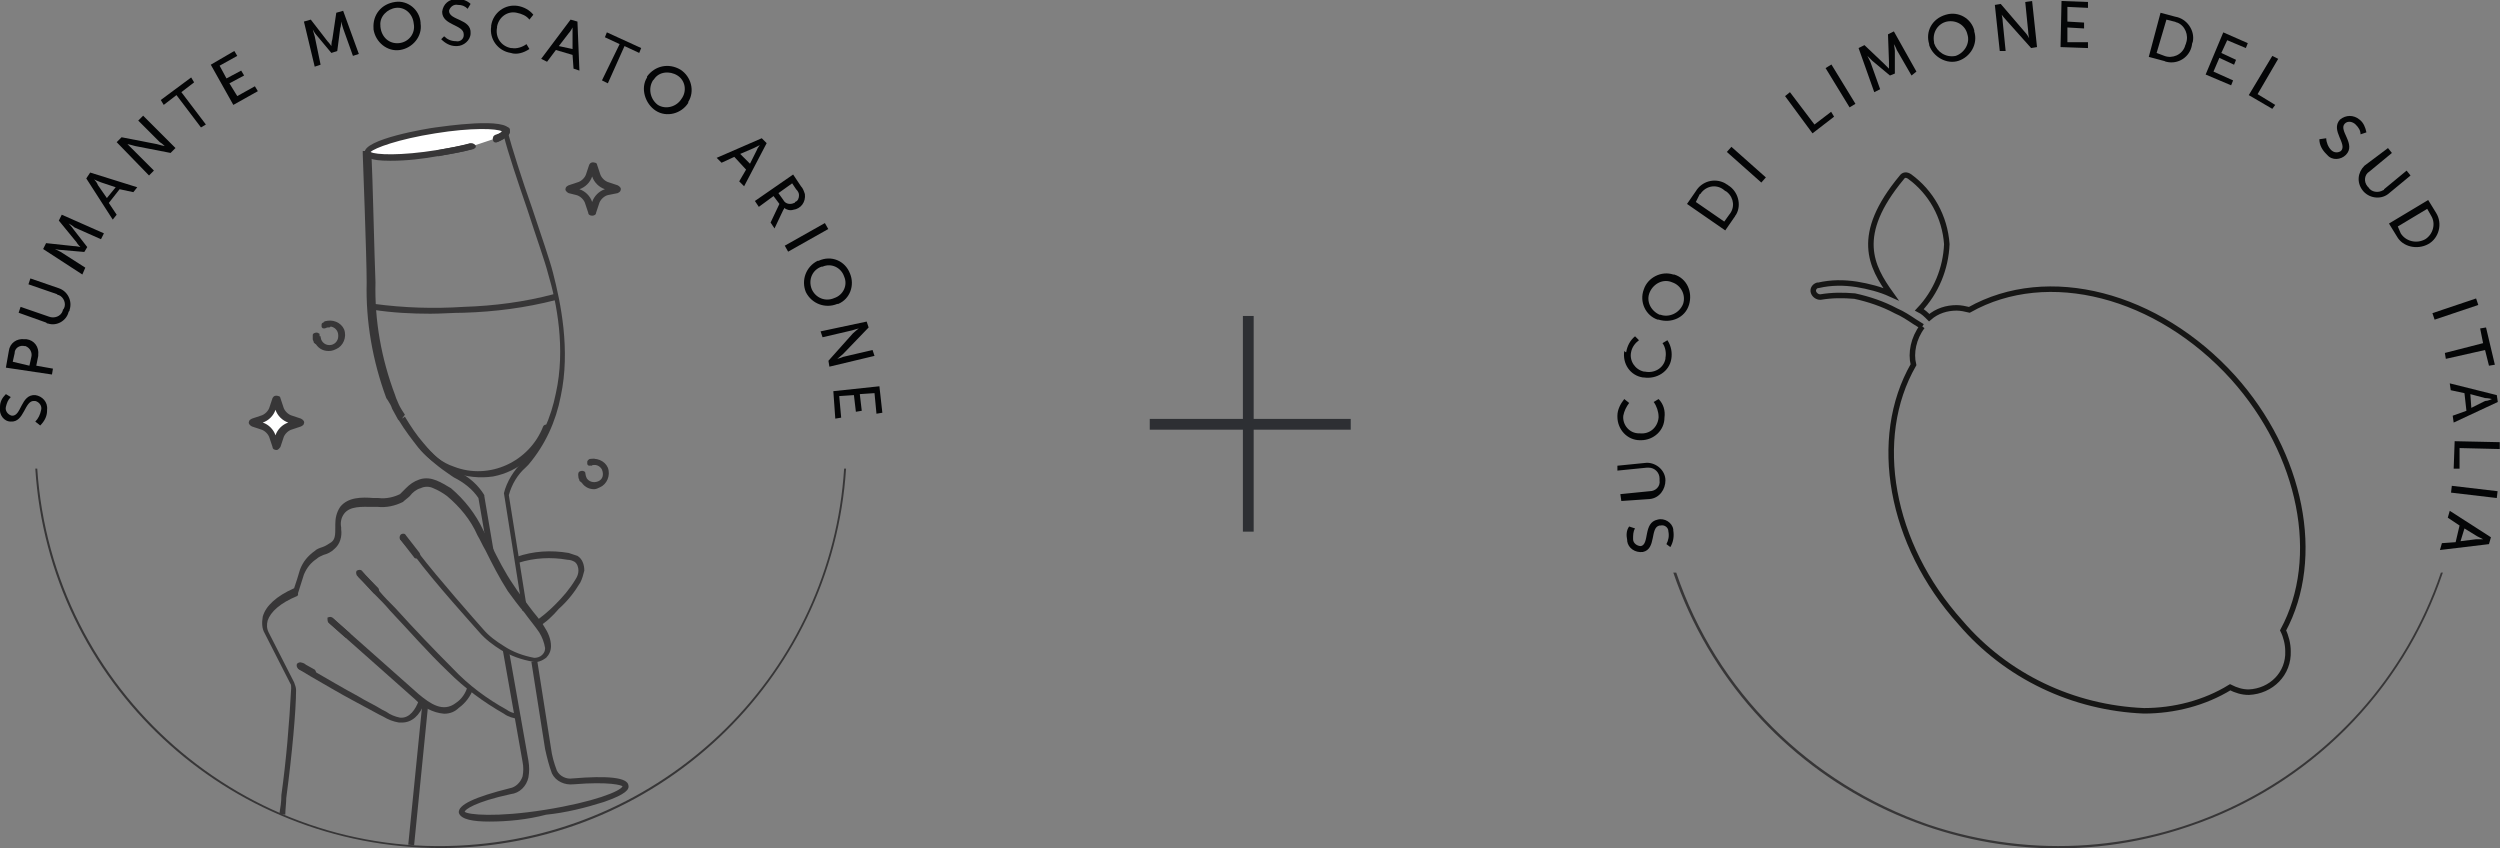 <?xml version="1.0" encoding="utf-8"?>
<!-- Generator: Adobe Illustrator 26.3.1, SVG Export Plug-In . SVG Version: 6.00 Build 0)  -->
<svg version="1.1" id="Livello_1" xmlns="http://www.w3.org/2000/svg" xmlns:xlink="http://www.w3.org/1999/xlink" x="0px" y="0px"
	 viewBox="0 0 255 86.5" style="enable-background:new 0 0 255 86.5;" xml:space="preserve">
<rect x="0" y="0" width="255" height="86.5" fill="#808080" stroke="none"/>
<style type="text/css">
	.st0{clip-path:url(#SVGID_00000030485304352873953280000009248459090721366428_);}
	.st1{fill:#373637;}
	.st2{fill:#FFFFFF;}
	.st3{fill:#040506;}
	.st4{clip-path:url(#SVGID_00000126307532664678127040000016796165049289619095_);}
	.st5{fill:none;stroke:#161615;stroke-width:0.562;stroke-miterlimit:10;}
	.st6{enable-background:new    ;}
	.st7{fill:#2D2F33;}
</style>
<g id="Raggruppa_2278" transform="translate(-15.025 -890.372)">
	<g id="Raggruppa_1593" transform="translate(15.025 890.372)">
		<g>
			<defs>
				<rect id="SVGID_1_" width="90" height="86.5"/>
			</defs>
			<clipPath id="SVGID_00000103964952079354658580000003364530701426994833_">
				<use xlink:href="#SVGID_1_"  style="overflow:visible;"/>
			</clipPath>
			<g id="Raggruppa_1592" style="clip-path:url(#SVGID_00000103964952079354658580000003364530701426994833_);">
				<path id="Tracciato_18402" class="st1" d="M49.9,83.8c-1.6,0-2.9-0.2-3.1-0.9c-0.1-0.8,1.6-1.6,5.2-2.5c0.6-0.1,1.1-0.6,1.3-1.2
					c0.1-0.5,0.1-1,0-1.5l-2-11.3l0.6-0.1l2,11.3c0.1,0.6,0.1,1.1,0,1.7c-0.2,0.9-0.9,1.6-1.8,1.7c-3.7,0.8-4.7,1.6-4.7,1.8
					c0.3,0.3,3.2,0.6,8.2-0.2s7.7-1.9,7.9-2.4c-0.1-0.1-1.3-0.5-5-0.2c-0.9,0.1-1.8-0.3-2.2-1.1c-0.3-0.8-0.5-1.6-0.7-2.5l-1.4-8.9
					l0.6-0.1l1.4,8.9c0.1,0.8,0.3,1.5,0.6,2.3c0.3,0.6,1,0.9,1.6,0.8c3.6-0.3,5.6-0.1,5.7,0.7c0.1,0.4-0.2,0.9-2.5,1.7
					c-1.9,0.6-3.9,1.1-5.9,1.3C53.8,83.6,51.8,83.8,49.9,83.8"/>
				<path id="Tracciato_18403" class="st1" d="M53.3,62.3l-1.9-12l0,0c0.3-1.2,1-2.3,1.9-3.2l0.3-0.3c1.6-1.9,2.6-4.2,3.1-6.7
					c1-4.5,0.1-9.2-0.8-12.2c-0.3-1.2-1.2-3.7-2.1-6.5c-1-2.9-2-5.9-2.4-7.5l-12.2,1.9c-0.4,0.1-1,0.1-1.3,0.2
					c0.1,1.7,0.3,10.5,0.4,12.8c-0.1,3.9,0.6,7.8,2,11.5l0.1,0.3c0.1,0.2,0.2,0.5,0.3,0.7c0.2,0.4,0.4,0.7,0.6,1L41,42.7l0.3-0.2
					c0.6,1,1.2,1.9,1.9,2.7c0.9,1.1,1.9,2,3.1,2.7l0.4,0.2c1.1,0.5,2.1,1.4,2.7,2.4l0,0.1l1,5.9l-0.6,0.1l-1-5.8
					c-0.6-0.9-1.5-1.6-2.5-2.1L46,48.5c-1.2-0.8-2.3-1.7-3.3-2.8c-0.7-0.9-1.4-1.8-2-2.8l-0.1-0.1c-0.2-0.4-0.4-0.7-0.6-1.1
					c-0.1-0.3-0.2-0.5-0.4-0.8l-0.2-0.3c-1.4-3.8-2.1-7.8-2-11.8c0-2.6-0.4-13-0.4-13.1l0-0.3l0.3,0c0,0,1-0.1,1.6-0.2l12.8-2
					l0.1,0.3c0.4,1.5,1.4,4.7,2.5,7.8c0.9,2.7,1.8,5.3,2.1,6.5c0.8,3.1,1.8,7.9,0.8,12.6c-0.5,2.6-1.6,5-3.3,7l-0.3,0.3
					c-0.8,0.7-1.4,1.7-1.7,2.8l1.9,11.9L53.3,62.3z"/>
				<path id="Tracciato_18404" class="st2" d="M48.2,14.9c-1,0.3-2.2,0.5-3.4,0.7c-3.9,0.6-7.2,0.6-7.3,0c-0.1-0.6,3-1.6,6.9-2.3
					s7.2-0.6,7.3,0c0,0.2-0.4,0.5-1.1,0.8"/>
				<path id="Tracciato_18405" class="st1" d="M39.8,16.4L39.8,16.4c-2.2,0-2.5-0.4-2.6-0.8c-0.2-1.4,6.4-2.5,7.2-2.6
					s7.4-1.1,7.6,0.3c0.1,0.4-0.3,0.8-1.3,1.2l-0.3-0.6c0.3-0.1,0.6-0.3,0.8-0.5c-0.5-0.3-3.1-0.4-6.8,0.2c-3.8,0.6-6.2,1.5-6.6,1.9
					c0.5,0.3,3.1,0.4,6.8-0.2c1.2-0.2,2.3-0.4,3.4-0.7l0.2,0.6c-1,0.3-2.2,0.5-3.4,0.7C43.2,16.2,41.5,16.4,39.8,16.4"/>
				<path id="Tracciato_18406" class="st1" d="M42.9,45.9c1.8,2.1,4.7,3.1,7.4,2.7c2.6-0.5,4.7-2.3,5.7-4.8c0.2-0.4-0.4-0.7-0.6-0.3
					c-1.4,3.6-5.5,5.5-9.1,4.1c-1.2-0.4-2.2-1.2-3-2.2C43.1,45.1,42.7,45.6,42.9,45.9"/>
				<path id="Tracciato_18407" class="st1" d="M43.9,32c-1.9,0-3.9-0.1-5.8-0.4l0.1-0.6c3,0.4,6,0.5,9.1,0.3
					c3.1-0.1,6.2-0.5,9.2-1.3l0.2,0.6c-3.1,0.8-6.2,1.2-9.4,1.3C46.2,31.9,45,32,43.9,32"/>
				<path id="Tracciato_18408" class="st1" d="M51.3,13.4L51.3,13.4L51.3,13.4C51.3,13.4,51.3,13.4,51.3,13.4v-0.1
					C51.3,13.4,51.3,13.4,51.3,13.4l0-0.1C51.3,13.3,51.3,13.4,51.3,13.4l0-0.1c0,0.1-0.1,0.1-0.2,0.2L51.3,13.4
					c-0.3,0.2-0.6,0.3-0.9,0.4l0.1,0l0,0c-0.1,0-0.2,0.1-0.2,0.2c-0.1,0.2,0,0.4,0.1,0.5c0,0,0,0,0,0c0.1,0,0.2,0.1,0.3,0
					c0.3-0.1,0.6-0.3,0.9-0.5c0.1-0.1,0.2-0.2,0.3-0.3c0-0.1,0.1-0.1,0.1-0.2c0-0.1,0-0.2,0-0.3c0-0.1-0.1-0.2-0.2-0.2
					c-0.1,0-0.2-0.1-0.3,0c-0.1,0-0.2,0.1-0.2,0.2C51.3,13.3,51.3,13.4,51.3,13.4"/>
				<path id="Tracciato_18409" class="st1" d="M48.1,14.6c-1.1,0.3-2.3,0.5-3.4,0.7c-0.2,0-0.3,0.2-0.2,0.4c0.1,0.2,0.2,0.3,0.4,0.2
					c1.1-0.2,2.3-0.4,3.4-0.7c0.2-0.1,0.3-0.2,0.2-0.4C48.4,14.7,48.2,14.6,48.1,14.6"/>
				<path id="Tracciato_18410" class="st1" d="M29.1,83.1l-0.6-0.1c0.1-0.6,0.2-1.2,0.2-1.9c0.5-3.6,0.8-7.2,1-10.9
					c0-0.2,0-0.4-0.1-0.5l-2.6-5.1c-0.3-0.5-0.3-1.1-0.2-1.7c0.3-1.1,1.4-2.1,3.2-2.9c0.2-0.6,0.4-1.2,0.6-1.9
					c0.3-0.8,0.8-1.4,1.5-1.9c0.2-0.2,0.5-0.3,0.8-0.4c0.3-0.1,0.6-0.3,0.9-0.5c0.4-0.3,0.4-0.8,0.4-1.5v-0.3c0-0.6,0.1-1.2,0.5-1.8
					c0.8-1,2.2-1,3.4-0.9c0.2,0,0.3,0,0.5,0c0.8,0.1,1.6-0.1,2.2-0.4c0.2-0.2,0.4-0.4,0.6-0.6c0.4-0.4,0.8-0.7,1.4-0.9
					c0.6-0.2,1.2-0.1,1.7,0.1c0.5,0.2,1,0.5,1.5,0.8c1.4,1.2,2.5,2.6,3.3,4.3c0.3,0.5,0.5,1,0.8,1.5c0.7,1.4,1.4,2.8,2.3,4.1
					c0.5,0.8,1.1,1.5,1.6,2.2c0.5,0.7,1.1,1.3,1.5,2c0.4,0.6,0.7,1.3,0.7,2c0,0.5-0.2,0.9-0.5,1.2c-0.4,0.3-0.9,0.5-1.3,0.4
					c-1.2-0.2-2.3-0.6-3.3-1.2c-0.8-0.5-1.6-1.1-2.2-1.8c-0.7-0.8-4.6-5.1-6.6-7.8L40.8,55l0.5-0.4l1.4,1.8c2,2.6,5.8,6.9,6.6,7.8
					c0.6,0.7,1.3,1.2,2.1,1.7c0.9,0.6,2,1,3.1,1.2c0.3,0,0.6-0.1,0.8-0.3c0.2-0.2,0.3-0.4,0.3-0.7c-0.1-0.6-0.3-1.1-0.6-1.6
					c-0.4-0.6-1-1.3-1.5-2c-0.6-0.7-1.2-1.5-1.7-2.2c-0.9-1.4-1.6-2.8-2.3-4.2c-0.3-0.5-0.5-1-0.8-1.5c-0.7-1.6-1.8-2.9-3.1-4
					c-0.4-0.3-0.9-0.6-1.4-0.8c-0.4-0.2-0.9-0.2-1.3,0c-0.4,0.1-0.8,0.4-1.1,0.8c-0.2,0.2-0.5,0.4-0.7,0.6c-0.8,0.4-1.7,0.6-2.6,0.5
					c-0.2,0-0.3,0-0.5,0c-1.1,0-2.3-0.1-2.9,0.7c-0.3,0.4-0.4,0.9-0.3,1.4V54c0.1,0.7-0.1,1.5-0.7,2c-0.3,0.3-0.7,0.5-1.1,0.6
					c-0.2,0.1-0.5,0.2-0.7,0.4c-0.6,0.4-1,0.9-1.3,1.6c-0.2,0.6-0.4,1.3-0.6,1.9l0,0.2l-0.1,0.1c-1.7,0.7-2.7,1.6-3,2.5
					c-0.1,0.4-0.1,0.8,0.1,1.2l2.6,5.1c0.1,0.3,0.2,0.5,0.2,0.8c0,2-0.4,6.5-1,11C29.2,81.9,29.1,82.6,29.1,83.1"/>
				<path id="Tracciato_18411" class="st1" d="M52.9,73.3c-0.5,0-1.1-0.2-1.5-0.5c-2.1-1.2-4-2.6-5.7-4.3c-2.1-2-4-4.2-5.9-6.2
					c-0.5-0.6-1-1.1-1.6-1.7c-0.6-0.6-1.1-1.2-1.7-1.8l0.5-0.4c0.6,0.6,1.2,1.2,1.7,1.9c0.5,0.6,1,1.1,1.6,1.7
					c1.9,2.1,3.9,4.2,5.9,6.2c1.6,1.7,3.5,3.1,5.5,4.2c0.4,0.3,0.9,0.4,1.3,0.4l0.1,0.6C53,73.3,52.9,73.3,52.9,73.3"/>
				<path id="Tracciato_18412" class="st1" d="M45.3,72.8c-1.2-0.1-2.2-0.7-3-1.5c-1.8-1.6-3.5-3.1-5.3-4.7l-3.5-3.1l0.4-0.5
					l3.5,3.1c1.8,1.6,3.5,3.1,5.3,4.7c1.2,1,2.5,1.9,3.8,0.9c0.6-0.4,1-1,1.2-1.7l0.6,0.2c-0.3,0.8-0.8,1.5-1.5,2
					C46.4,72.6,45.9,72.8,45.3,72.8"/>
				<path id="Tracciato_18413" class="st1" d="M41,73.7c-0.1,0-0.2,0-0.3,0c-0.6-0.1-1.1-0.3-1.6-0.6l-0.4-0.2
					c-0.9-0.5-1.7-0.9-2.6-1.4c-1.5-0.8-3-1.7-4.4-2.5c-0.7-0.4-1.3-0.8-1.3-0.8l0.4-0.5l-0.2,0.3l0.2-0.3c0.1,0,0.6,0.3,1.3,0.8
					c1.4,0.8,2.9,1.7,4.4,2.5c0.8,0.5,1.7,0.9,2.5,1.4l0.4,0.2c0.4,0.3,0.9,0.5,1.4,0.6c1,0.1,1.6-0.9,1.9-1.7l0.6,0.2
					C42.8,73,42,73.7,41,73.7"/>
				
					<rect id="Rettangolo_66" x="35.5" y="78.8" transform="matrix(9.951076e-02 -0.995 0.995 9.951076e-02 -40.297 113.636)" class="st1" width="14.4" height="0.6"/>
				<path id="Tracciato_18414" class="st1" d="M54.8,64l-0.4-0.5c0.8-0.5,1.6-1.2,2.2-1.8c0.8-0.8,1.5-1.6,2.1-2.6
					c0.2-0.3,0.3-0.6,0.3-0.9c0-0.3-0.1-0.7-0.4-0.9c-0.2-0.1-0.4-0.2-0.7-0.2c-1.7-0.3-3.4-0.2-5,0.3l-0.2-0.6
					c1.7-0.6,3.5-0.7,5.3-0.4c0.3,0.1,0.6,0.2,0.9,0.3c0.5,0.3,0.7,0.9,0.7,1.5c-0.1,0.4-0.2,0.8-0.4,1.2c-0.6,1-1.3,1.9-2.2,2.7
					C56.4,62.8,55.7,63.5,54.8,64"/>
				<path id="Tracciato_18415" class="st1" d="M40.8,55l1.4,1.8c0.1,0.2,0.3,0.2,0.5,0.1c0.2-0.1,0.2-0.3,0.1-0.5l-1.4-1.8
					c-0.1-0.2-0.3-0.2-0.5-0.1C40.8,54.6,40.7,54.8,40.8,55"/>
				<path id="Tracciato_18416" class="st1" d="M36.4,58.7c0.6,0.6,1.2,1.2,1.7,1.8c0.1,0.1,0.3,0.1,0.5,0c0.1-0.1,0.1-0.3,0-0.5
					c-0.6-0.6-1.2-1.2-1.7-1.8c-0.1-0.1-0.3-0.1-0.5,0C36.3,58.3,36.3,58.5,36.4,58.7C36.4,58.6,36.4,58.6,36.4,58.7"/>
				<path id="Tracciato_18417" class="st1" d="M33.5,63.5l1.7,1.5c0.1,0.1,0.3,0.1,0.5,0c0.1-0.1,0.1-0.3,0-0.4L33.9,63
					c-0.1-0.1-0.3-0.1-0.5,0C33.4,63.2,33.4,63.4,33.5,63.5"/>
				<path id="Tracciato_18418" class="st1" d="M30.4,68.2c0.1,0.1,0.3,0.2,0.4,0.2l0.9,0.5c0.2,0.1,0.4,0,0.5-0.1
					c0.1-0.2,0-0.4-0.1-0.5c0,0,0,0,0,0l-0.9-0.5c-0.1-0.1-0.3-0.2-0.4-0.2c-0.2-0.1-0.4,0-0.5,0.1C30.2,67.9,30.3,68.1,30.4,68.2"
					/>
				<path id="Tracciato_18419" class="st1" d="M33.5,35.8c-0.6,0-1.1-0.3-1.4-0.9C32,34.7,32,34.5,32,34.3h0.7
					c0,0.5,0.4,0.9,0.9,0.9c0.5,0,0.9-0.4,0.9-0.9c0,0,0,0,0-0.1c0-0.5-0.4-0.9-0.9-0.9c-0.1,0-0.2,0-0.3,0.1l-0.2-0.6
					c0.8-0.3,1.7,0.1,2,0.8c0.3,0.8-0.1,1.7-0.8,2C33.9,35.8,33.7,35.8,33.5,35.8"/>
				<path id="Tracciato_18420" class="st1" d="M32.7,34.6L32.7,34.6L32.7,34.6c0-0.1-0.1-0.2-0.1-0.3l0,0.1c0-0.1,0-0.1,0-0.2
					c0-0.1,0-0.2-0.1-0.2c-0.1-0.1-0.3-0.1-0.5,0c-0.1,0.1-0.1,0.1-0.1,0.2c0,0.1,0,0.2,0,0.4c0,0.1,0.1,0.2,0.1,0.3
					c0,0.1,0.1,0.1,0.2,0.2c0.2,0,0.4-0.1,0.4-0.2c0,0,0,0,0,0l0-0.1C32.7,34.7,32.7,34.7,32.7,34.6"/>
				<path id="Tracciato_18421" class="st1" d="M33.1,33.5c0.1,0,0.2-0.1,0.3-0.1l-0.1,0c0.1,0,0.1,0,0.2,0c0.1,0,0.2,0,0.2-0.1
					c0,0,0.1-0.1,0.1-0.1c0,0,0-0.1,0-0.1c0-0.1,0-0.2-0.1-0.2c-0.1-0.1-0.1-0.1-0.2-0.1c-0.1,0-0.2,0-0.3,0c-0.1,0-0.2,0-0.2,0.1
					c-0.1,0-0.2,0.1-0.2,0.2c0,0,0,0.1,0,0.1c0,0,0,0.1,0,0.1c0,0.1,0.1,0.2,0.2,0.2l0.1,0C33,33.5,33.1,33.5,33.1,33.5"/>
				<path id="Tracciato_18422" class="st1" d="M60.6,49.9c-0.6,0-1.1-0.3-1.4-0.9c-0.1-0.2-0.2-0.4-0.2-0.7h0.7c0,0.1,0,0.3,0.1,0.4
					c0.2,0.4,0.7,0.6,1.2,0.4s0.6-0.7,0.4-1.2c-0.2-0.4-0.7-0.6-1.1-0.4L60,46.9c0.8-0.3,1.7,0.1,2,0.8c0.3,0.8-0.1,1.7-0.8,2
					C61,49.8,60.8,49.9,60.6,49.9"/>
				<path id="Tracciato_18423" class="st1" d="M59.8,48.7L59.8,48.7L59.8,48.7c0-0.1-0.1-0.2-0.1-0.3l0,0.1c0-0.1,0-0.1,0-0.2
					c0-0.1,0-0.2-0.1-0.2c-0.1-0.1-0.3-0.1-0.5,0c-0.1,0.1-0.1,0.1-0.1,0.2c0,0.1,0,0.2,0,0.4c0,0.1,0.1,0.2,0.1,0.3
					c0,0.1,0.1,0.1,0.2,0.2c0.2,0,0.4-0.1,0.4-0.2c0,0,0,0,0,0l0-0.1C59.8,48.8,59.8,48.7,59.8,48.7"/>
				<path id="Tracciato_18424" class="st1" d="M60.2,47.5c0.1,0,0.2-0.1,0.3-0.1l-0.1,0c0.1,0,0.1,0,0.2,0c0.1,0,0.2,0,0.2-0.1
					c0,0,0.1-0.1,0.1-0.1c0,0,0-0.1,0-0.1c0-0.1,0-0.2-0.1-0.2c-0.1-0.1-0.1-0.1-0.2-0.1c-0.1,0-0.2,0-0.3,0c-0.1,0-0.2,0-0.2,0.1
					c-0.1,0-0.2,0.1-0.2,0.2c0,0,0,0.1,0,0.1c0,0,0,0.1,0,0.1c0,0.1,0.1,0.2,0.2,0.2l0.1,0C60.1,47.5,60.2,47.5,60.2,47.5"/>
				<path id="Tracciato_18425" class="st2" d="M28.3,40.8l0.3,0.9c0.2,0.5,0.6,0.9,1.1,1.1l0.9,0.3c0.1,0,0.1,0.1,0.1,0.1
					c0,0,0,0-0.1,0.1l-0.9,0.3c-0.5,0.2-0.9,0.6-1.1,1.1l-0.3,0.9c0,0.1-0.1,0.1-0.1,0.1c0,0,0,0-0.1-0.1l-0.3-0.9
					c-0.2-0.5-0.6-0.9-1.1-1.1l-0.9-0.3c-0.1,0-0.1-0.1-0.1-0.1c0,0,0,0,0.1-0.1l0.9-0.3c0.5-0.2,0.9-0.6,1.1-1.1l0.3-0.9
					C28.1,40.7,28.2,40.7,28.3,40.8C28.2,40.7,28.3,40.7,28.3,40.8"/>
				<path id="Tracciato_18426" class="st1" d="M28.2,45.9c-0.2,0-0.4-0.1-0.4-0.3l-0.3-0.9c-0.1-0.4-0.5-0.8-0.9-0.9l-0.9-0.3
					c-0.2-0.1-0.4-0.3-0.3-0.5c0-0.1,0.1-0.2,0.3-0.3l0.9-0.3c0.4-0.1,0.8-0.5,0.9-0.9l0.3-0.9c0.1-0.2,0.3-0.3,0.6-0.2
					c0.1,0,0.2,0.1,0.2,0.2l0.3,0.9c0.1,0.4,0.5,0.8,0.9,0.9l0.9,0.3c0.2,0.1,0.4,0.3,0.3,0.5c0,0.1-0.1,0.2-0.3,0.3l-0.9,0.3
					c-0.4,0.1-0.8,0.5-0.9,0.9l-0.3,0.9C28.5,45.7,28.4,45.9,28.2,45.9 M26.6,43.1l0.2,0c0.6,0.2,1.1,0.7,1.3,1.3l0,0.2l0-0.2
					c0.2-0.6,0.7-1.1,1.3-1.3l0.2,0l-0.2,0c-0.6-0.2-1.1-0.7-1.3-1.3l0-0.2l0,0.2c-0.2,0.6-0.7,1.1-1.3,1.3L26.6,43.1z"/>
				<path id="Tracciato_18427" class="st1" d="M60.4,22c-0.2,0-0.4-0.1-0.4-0.3l-0.3-0.9c-0.1-0.4-0.5-0.8-0.9-0.9L58,19.7
					c-0.2-0.1-0.4-0.3-0.3-0.5c0-0.1,0.1-0.2,0.3-0.3l0.9-0.3c0.4-0.1,0.8-0.5,0.9-0.9l0.3-0.9c0.1-0.2,0.3-0.3,0.6-0.2
					c0.1,0,0.2,0.1,0.2,0.2l0.3,0.9c0.1,0.4,0.5,0.8,0.9,0.9l0.9,0.3c0.2,0.1,0.4,0.3,0.3,0.5c0,0.1-0.1,0.2-0.3,0.3L62,19.9
					c-0.4,0.1-0.8,0.5-0.9,0.9l-0.3,0.9C60.8,21.9,60.6,22,60.4,22 M58.9,19.3l0.2,0c0.6,0.2,1.1,0.7,1.3,1.3l0,0.2l0-0.2
					c0.2-0.6,0.7-1.1,1.3-1.3l0.2,0l-0.2,0c-0.6-0.2-1.1-0.7-1.3-1.3l0-0.2l0,0.2c-0.2,0.6-0.7,1.1-1.3,1.3L58.9,19.3z M60.2,17
					L60.2,17z"/>
				<path id="Tracciato_18428" class="st1" d="M45,86.5C23.1,86.5,5,69.6,3.6,47.8l0.2,0c1.5,22.7,21.2,40,43.9,38.4
					c20.6-1.4,37.1-17.8,38.4-38.4l0.2,0C84.9,69.5,66.8,86.5,45,86.5"/>
				<path id="Tracciato_18429" class="st3" d="M3.6,43c0.3-0.3,0.5-0.7,0.6-1.2c0.1-0.4-0.2-0.8-0.6-0.9c0,0,0,0-0.1,0
					c-1-0.1-1,2.2-2.4,2.1C0.4,43-0.1,42.3,0,41.6c0,0,0,0,0-0.1c0-0.5,0.2-0.9,0.6-1.3l0.5,0.3c-0.3,0.3-0.4,0.6-0.5,1
					c-0.1,0.4,0.2,0.8,0.6,0.9c0,0,0,0,0,0c1,0.1,0.9-2.2,2.4-2.1c0.7,0.1,1.3,0.7,1.2,1.5c0,0,0,0.1,0,0.1c0,0.6-0.3,1.1-0.7,1.5
					L3.6,43z"/>
				<path id="Tracciato_18430" class="st3" d="M0.6,37.5l0.3-1.7C1,35,1.7,34.5,2.5,34.6c0.1,0,0.1,0,0.2,0c0.8,0.1,1.3,0.8,1.2,1.6
					c0,0,0,0.1,0,0.1l-0.2,1l1.7,0.3l-0.1,0.6L0.6,37.5z M3.2,36.4c0.1-0.4-0.1-0.9-0.6-1.1c0,0-0.1,0-0.1,0c-0.4-0.1-0.9,0.1-1,0.6
					c0,0,0,0.1,0,0.1l-0.2,0.9L3,37.3L3.2,36.4z"/>
				<path id="Tracciato_18431" class="st3" d="M1.9,31.9l0.2-0.6l2.9,1c0.5,0.2,1.2,0,1.4-0.6c0-0.1,0-0.1,0.1-0.2
					c0.3-0.5,0-1.2-0.5-1.4c-0.1,0-0.1,0-0.2-0.1l-2.9-1l0.2-0.6l2.9,1c0.9,0.3,1.4,1.3,1.1,2.2c0,0.1,0,0.1-0.1,0.2
					c-0.2,0.9-1.2,1.5-2.1,1.2c-0.1,0-0.1,0-0.2-0.1L1.9,31.9z"/>
				<path id="Tracciato_18432" class="st3" d="M4.4,25.4l0.3-0.6l2.8,0.3c0.3,0,0.7,0.1,0.7,0.1l0,0c0,0-0.3-0.3-0.4-0.5L6,22.5
					l0.3-0.6l4.3,1.9l-0.3,0.6l-2.7-1.2C7.4,23,7,22.8,7,22.8l0,0c0,0,0.3,0.3,0.5,0.6l1.4,1.8l-0.3,0.5l-2.3-0.2
					c-0.3,0-0.7-0.1-0.7-0.1l0,0c0,0,0.4,0.2,0.6,0.3l2.5,1.6L8.4,28L4.4,25.4z"/>
				<path id="Tracciato_18433" class="st3" d="M12.2,19.3l-1.1,1.4l0.8,1.2l-0.4,0.5l-2.7-4.2l0.4-0.6l4.8,1.5l-0.4,0.5L12.2,19.3z
					 M9.6,18.3c0,0,0.3,0.3,0.4,0.6l0.9,1.3l0.9-1.1l-1.5-0.5C10,18.5,9.6,18.3,9.6,18.3L9.6,18.3z"/>
				<path id="Tracciato_18434" class="st3" d="M11.9,14.5l0.5-0.5l3.6,0.7c0.3,0.1,0.8,0.2,0.8,0.2l0,0c0,0-0.3-0.3-0.5-0.4
					l-2.2-2.2l0.5-0.5l3.3,3.3l-0.5,0.5l-3.6-0.7c-0.3-0.1-0.8-0.2-0.8-0.2l0,0c0,0,0.3,0.3,0.5,0.5l2.2,2.2l-0.5,0.5L11.9,14.5z"/>
				<path id="Tracciato_18435" class="st3" d="M18,9.7l-1.3,1l-0.3-0.5l3.1-2.3l0.3,0.5l-1.3,1l2.5,3.3L20.5,13L18,9.7z"/>
				<path id="Tracciato_18436" class="st3" d="M21.5,6.6l2.4-1.4l0.3,0.5l-1.8,1l0.7,1.3l1.5-0.8l0.3,0.5l-1.5,0.8l0.8,1.3L26,8.8
					l0.3,0.5l-2.5,1.4L21.5,6.6z"/>
				<path id="Tracciato_18437" class="st3" d="M31,2.2L31.7,2l1.7,2.2c0.2,0.2,0.4,0.5,0.4,0.5h0c0,0,0-0.4,0.1-0.7l0.4-2.7l0.7-0.2
					l1.6,4.4l-0.6,0.2l-1-2.8c-0.1-0.3-0.2-0.7-0.2-0.7h0c0,0,0,0.5-0.1,0.7l-0.3,2.3l-0.6,0.2l-1.5-1.8c-0.2-0.2-0.4-0.6-0.4-0.6h0
					c0,0,0.1,0.4,0.2,0.7l0.6,2.9l-0.6,0.2L31,2.2z"/>
				<path id="Tracciato_18438" class="st3" d="M40.3,0.2c1.3-0.2,2.5,0.8,2.6,2.1c0,0,0,0,0,0.1c0.2,1.3-0.8,2.5-2.1,2.7
					c-1.3,0.2-2.5-0.8-2.7-2.1c0,0,0-0.1,0-0.1C38,1.5,38.9,0.4,40.3,0.2C40.3,0.2,40.3,0.2,40.3,0.2 M40.7,4.4c1-0.1,1.7-1,1.5-2
					c0,0,0,0,0,0c-0.1-1-0.9-1.7-1.8-1.6s-1.7,0.9-1.6,1.8c0,0,0,0.1,0,0.1C38.9,3.8,39.7,4.5,40.7,4.4C40.7,4.4,40.7,4.4,40.7,4.4"
					/>
				<path id="Tracciato_18439" class="st3" d="M45.3,3.7C45.6,4,46,4.2,46.5,4.2c0.4,0.1,0.8-0.2,0.8-0.6c0,0,0,0,0-0.1
					c0-1-2.2-0.9-2.2-2.3c0.1-0.8,0.7-1.3,1.5-1.3c0,0,0,0,0.1,0c0.5,0,1,0.2,1.3,0.5l-0.3,0.5c-0.3-0.3-0.6-0.4-1-0.4
					c-0.4-0.1-0.8,0.2-0.9,0.6c0,0,0,0,0,0c0,1,2.3,0.8,2.2,2.3c0,0.7-0.7,1.3-1.4,1.3c0,0-0.1,0-0.1,0c-0.6,0-1.1-0.3-1.5-0.7
					L45.3,3.7z"/>
				<path id="Tracciato_18440" class="st3" d="M52.8,0.6c0.6,0.1,1.2,0.4,1.6,0.9L54,2c-0.3-0.4-0.8-0.6-1.3-0.7
					c-0.9-0.2-1.8,0.4-2,1.4c0,0,0,0.1,0,0.1c-0.2,1,0.4,1.9,1.4,2.1c0,0,0,0,0.1,0c0.5,0.1,1.1-0.1,1.5-0.4L54,5
					c-0.6,0.4-1.3,0.6-1.9,0.4c-1.3-0.2-2.2-1.4-2-2.7c0,0,0-0.1,0-0.1c0.2-1.3,1.4-2.2,2.7-2C52.8,0.6,52.8,0.6,52.8,0.6"/>
				<path id="Tracciato_18441" class="st3" d="M58.4,5.6l-1.7-0.5l-0.9,1.2L55.2,6l3-4l0.7,0.2l0.2,5L58.5,7L58.4,5.6z M58.4,2.8
					c0,0-0.2,0.4-0.4,0.6l-1,1.3L58.4,5l0-1.6C58.4,3.2,58.4,2.8,58.4,2.8L58.4,2.8z"/>
				<path id="Tracciato_18442" class="st3" d="M63.2,4.5l-1.5-0.7l0.2-0.5l3.5,1.6l-0.2,0.5l-1.5-0.7l-1.7,3.8l-0.6-0.3L63.2,4.5z"
					/>
				<path id="Tracciato_18443" class="st3" d="M69.4,7.1c1.1,0.7,1.5,2.2,0.8,3.3c0,0,0,0,0,0.1c-0.7,1.1-2.2,1.5-3.3,0.8
					S65.3,9,66,7.9c0,0,0,0,0-0.1C66.8,6.7,68.2,6.4,69.4,7.1C69.3,7.1,69.4,7.1,69.4,7.1 M67.1,10.7c0.8,0.5,1.9,0.2,2.4-0.6
					c0,0,0,0,0,0c0.6-0.8,0.4-1.9-0.4-2.4s-1.9-0.4-2.4,0.4c0,0-0.1,0.1-0.1,0.1C66.1,9,66.3,10.1,67.1,10.7
					C67.1,10.7,67.1,10.7,67.1,10.7"/>
				<path id="Tracciato_18444" class="st3" d="M76.1,17.3L74.9,16l-1.3,0.6l-0.5-0.5l4.6-2l0.5,0.5l-2.3,4.4l-0.5-0.5L76.1,17.3z
					 M77.5,14.8c0,0-0.4,0.2-0.6,0.3l-1.4,0.6l1,1l0.7-1.4C77.2,15.2,77.5,14.8,77.5,14.8L77.5,14.8z"/>
				<path id="Tracciato_18445" class="st3" d="M80.9,17.8l0.8,1.2c0.2,0.2,0.3,0.5,0.4,0.8c0.1,0.8-0.4,1.5-1.2,1.6
					c-0.3,0.1-0.7,0-0.9-0.2l0,0c0,0.1-0.1,0.2-0.1,0.2L79,23.3l-0.4-0.6l0.9-1.9L78.9,20l-1.5,1.1L77,20.5L80.9,17.8z M79.9,20.4
					c0.2,0.4,0.7,0.5,1.1,0.3c0,0,0.1,0,0.1-0.1c0.3-0.1,0.4-0.4,0.4-0.7c0-0.2-0.1-0.4-0.3-0.6l-0.4-0.6l-1.4,1L79.9,20.4z"/>
				
					<rect id="Rettangolo_67" x="79.9" y="23.9" transform="matrix(0.871 -0.491 0.491 0.871 -1.283 43.474)" class="st3" width="4.7" height="0.7"/>
				<path id="Tracciato_18446" class="st3" d="M86.7,27.9c0.5,1.2,0,2.6-1.2,3.1c0,0,0,0-0.1,0c-1.2,0.5-2.6,0-3.2-1.2
					c-0.5-1.2,0-2.6,1.2-3.2c0,0,0.1,0,0.1,0C84.8,26,86.2,26.6,86.7,27.9C86.7,27.8,86.7,27.8,86.7,27.9 M82.8,29.5
					c0.4,0.9,1.4,1.3,2.3,0.9c0,0,0,0,0,0c0.9-0.3,1.4-1.3,1-2.2c-0.3-0.9-1.3-1.4-2.2-1c0,0-0.1,0-0.1,0
					C82.9,27.5,82.4,28.5,82.8,29.5C82.8,29.5,82.8,29.5,82.8,29.5"/>
				<path id="Tracciato_18447" class="st3" d="M88.4,32.8l0.2,0.6L86,36.1c-0.2,0.2-0.6,0.5-0.6,0.5v0c0,0,0.4-0.1,0.6-0.2l3-0.7
					l0.2,0.6l-4.6,1.1l-0.1-0.6l2.5-2.8c0.2-0.2,0.6-0.5,0.6-0.5v0c0,0-0.4,0.1-0.7,0.2l-3,0.7l-0.2-0.6L88.4,32.8z"/>
				<path id="Tracciato_18448" class="st3" d="M89.7,39.4l0.3,2.7l-0.6,0.1l-0.2-2.1l-1.5,0.1l0.2,1.7L87.3,42l-0.2-1.7l-1.5,0.1
					l0.2,2.2l-0.6,0.1L85,39.9L89.7,39.4z"/>
			</g>
		</g>
	</g>
	<g id="Raggruppa_1651" transform="translate(180 890.474)">
		<g>
			<defs>
				<rect id="SVGID_00000101799002797869414700000008874950056915420296_" x="0" y="0" width="90" height="86.4"/>
			</defs>
			<clipPath id="SVGID_00000039819113310846100260000001399034133581145985_">
				<use xlink:href="#SVGID_00000101799002797869414700000008874950056915420296_"  style="overflow:visible;"/>
			</clipPath>
			<g id="Raggruppa_1650" style="clip-path:url(#SVGID_00000039819113310846100260000001399034133581145985_);">
				<path id="Tracciato_18531" class="st3" d="M5,55.4c0.2-0.4,0.3-0.8,0.2-1.3c0-0.4-0.4-0.7-0.8-0.6c0,0,0,0-0.1,0
					c-1,0.2-0.3,2.4-1.7,2.7c-0.8,0.1-1.5-0.4-1.6-1.1c0,0,0,0,0-0.1c-0.1-0.5-0.1-1,0.2-1.4l0.6,0.2c-0.2,0.3-0.2,0.7-0.2,1.1
					c0,0.4,0.4,0.7,0.8,0.7c0,0,0,0,0,0c0.9-0.2,0.2-2.4,1.7-2.7c0.7-0.2,1.5,0.3,1.6,1c0,0,0,0.1,0,0.1c0.1,0.6,0,1.2-0.3,1.7
					L5,55.4z"/>
				<path id="Tracciato_18532" class="st3" d="M0.4,51l-0.1-0.7l3-0.3c0.6,0,1.1-0.5,1-1.1c0-0.1,0-0.1,0-0.2c0-0.6-0.5-1.1-1.1-1.1
					c-0.1,0-0.1,0-0.2,0l-3,0.3L0,47.4l3-0.3c1,0,1.9,0.8,1.9,1.8c0,0.9-0.6,1.8-1.6,1.9L0.4,51z"/>
				<path id="Tracciato_18533" class="st3" d="M0,42.3c0-0.6,0.3-1.2,0.7-1.7L1.2,41c-0.3,0.4-0.5,0.8-0.6,1.3
					c-0.1,0.9,0.6,1.8,1.6,1.8c0,0,0.1,0,0.1,0c1,0.1,1.8-0.6,1.9-1.6c0,0,0,0,0-0.1c0-0.5-0.2-1.1-0.5-1.5l0.5-0.3
					c0.5,0.5,0.7,1.2,0.6,1.9c0,1.3-1.1,2.3-2.4,2.3c0,0-0.1,0-0.1,0C1,44.8,0,43.7,0,42.4C0,42.4,0,42.3,0,42.3"/>
				<path id="Tracciato_18534" class="st3" d="M0.9,35.8c0.1-0.6,0.4-1.2,0.9-1.6l0.4,0.4c-0.4,0.3-0.7,0.7-0.8,1.2
					c-0.2,0.9,0.4,1.8,1.3,2c0,0,0.1,0,0.1,0c0.9,0.2,1.9-0.3,2.1-1.3c0,0,0,0,0-0.1c0.1-0.5,0-1.1-0.3-1.5l0.5-0.3
					c0.4,0.6,0.5,1.3,0.4,1.9c-0.2,1.3-1.5,2.1-2.8,1.9c0,0-0.1,0-0.1,0c-1.3-0.2-2.1-1.4-1.9-2.7C0.9,35.9,0.9,35.8,0.9,35.8"/>
				<path id="Tracciato_18535" class="st3" d="M2.7,29.4c0.4-1.2,1.8-1.9,3-1.5c0,0,0,0,0.1,0c1.3,0.4,1.9,1.8,1.5,3.1
					c-0.4,1.3-1.8,1.9-3.1,1.5c0,0-0.1,0-0.1,0C2.9,32.1,2.2,30.7,2.7,29.4C2.7,29.5,2.7,29.5,2.7,29.4 M6.7,30.9
					C7,30,6.5,29,5.6,28.7c0,0,0,0,0,0c-0.9-0.4-1.9,0.1-2.3,1c-0.4,0.9,0.1,1.9,1,2.3c0,0,0.1,0,0.1,0C5.2,32.3,6.3,31.9,6.7,30.9
					C6.7,30.9,6.7,30.9,6.7,30.9"/>
				<path id="Tracciato_18536" class="st3" d="M7.1,20.7L8,19.4c0.6-1,1.9-1.4,3-0.8c0.1,0.1,0.2,0.1,0.3,0.2c1,0.6,1.4,2,0.8,3
					c-0.1,0.1-0.1,0.2-0.2,0.3L11,23.4L7.1,20.7z M11.4,21.8c0.6-0.7,0.5-1.7-0.2-2.3c-0.1-0.1-0.2-0.1-0.3-0.2
					c-0.7-0.6-1.7-0.5-2.3,0.2c-0.1,0.1-0.1,0.2-0.2,0.2L8,20.5l2.9,2L11.4,21.8z"/>
				
					<rect id="Rettangolo_119" x="12.8" y="14.4" transform="matrix(0.664 -0.748 0.748 0.664 -8.107 15.41)" class="st3" width="0.7" height="4.7"/>
				<path id="Tracciato_18537" class="st3" d="M17.1,9.7l0.5-0.4l2.5,3.3l1.7-1.3l0.3,0.5l-2.2,1.7L17.1,9.7z"/>
				
					<rect id="Rettangolo_120" x="22.4" y="6.3" transform="matrix(0.853 -0.521 0.521 0.853 -1.156 13.138)" class="st3" width="0.7" height="4.7"/>
				<path id="Tracciato_18538" class="st3" d="M24.6,4.8l0.6-0.3l2,1.9c0.2,0.2,0.5,0.5,0.5,0.5l0,0c0,0,0-0.4,0-0.7l-0.1-2.8
					l0.6-0.3l2.3,4.1L30,7.6L28.5,5c-0.1-0.3-0.3-0.6-0.3-0.6l0,0c0,0,0.1,0.5,0.1,0.7l0,2.3l-0.5,0.2L26,6.1
					c-0.2-0.2-0.5-0.5-0.5-0.5l0,0c0,0,0.2,0.4,0.3,0.6l1,2.8l-0.6,0.3L24.6,4.8z"/>
				<path id="Tracciato_18539" class="st3" d="M33.5,1.4c1.3-0.4,2.6,0.4,2.9,1.6c0,0,0,0,0,0.1c0.4,1.3-0.4,2.6-1.6,3
					s-2.6-0.4-3-1.6c0,0,0-0.1,0-0.1C31.4,3.1,32.1,1.8,33.5,1.4C33.4,1.5,33.4,1.4,33.5,1.4 M34.5,5.6c0.9-0.3,1.5-1.3,1.2-2.2
					c0,0,0,0,0,0c-0.2-0.9-1.1-1.5-2.1-1.3c-0.9,0.2-1.5,1.1-1.3,2.1c0,0,0,0.1,0,0.1C32.6,5.2,33.5,5.8,34.5,5.6
					C34.5,5.6,34.5,5.6,34.5,5.6"/>
				<path id="Tracciato_18540" class="st3" d="M38.5,0.4l0.6-0.1l2.4,2.8C41.8,3.4,42,3.8,42,3.8h0c0,0-0.1-0.4-0.1-0.7l-0.3-3
					l0.7-0.1l0.5,4.7l-0.6,0.1L39.7,2c-0.2-0.2-0.5-0.6-0.5-0.6h0c0,0,0.1,0.4,0.1,0.7l0.3,3L39,5.1L38.5,0.4z"/>
				<path id="Tracciato_18541" class="st3" d="M45.3,0L48,0.1l0,0.6l-2.1-0.1l0,1.5l1.7,0.1l0,0.6l-1.7-0.1l0,1.5L48,4.2l0,0.6
					l-2.8-0.1L45.3,0z"/>
				<path id="Tracciato_18542" class="st3" d="M55.4,1.2l1.5,0.4c1.2,0.2,2,1.4,1.8,2.5c0,0.1-0.1,0.2-0.1,0.4
					c-0.2,1.2-1.4,2-2.6,1.7c-0.1,0-0.2-0.1-0.3-0.1l-1.5-0.4L55.4,1.2z M55.8,5.6c0.8,0.3,1.8-0.1,2.1-1c0-0.1,0.1-0.2,0.1-0.3
					c0.3-0.8-0.1-1.8-0.9-2.1c-0.1,0-0.2-0.1-0.3-0.1l-0.8-0.2l-1,3.4L55.8,5.6z"/>
				<path id="Tracciato_18543" class="st3" d="M61.8,3.2l2.5,1.1l-0.2,0.5L62.2,4l-0.6,1.3L63.1,6l-0.2,0.5l-1.5-0.7l-0.6,1.4l2,0.9
					l-0.2,0.5l-2.6-1.1L61.8,3.2z"/>
				<path id="Tracciato_18544" class="st3" d="M66.8,5.6l0.6,0.3l-2.1,3.6l1.8,1.1L66.8,11l-2.4-1.4L66.8,5.6z"/>
				<path id="Tracciato_18545" class="st3" d="M72.3,14c0,0.4,0.2,0.9,0.5,1.2c0.3,0.3,0.7,0.3,1,0.1c0,0,0,0,0,0
					c0.7-0.7-1.1-2.1-0.1-3.2c0.6-0.5,1.4-0.5,2,0c0,0,0,0,0,0c0.4,0.3,0.6,0.8,0.7,1.3l-0.6,0.2c0-0.4-0.2-0.7-0.5-1
					c-0.3-0.3-0.8-0.4-1.1-0.1c0,0,0,0,0,0c-0.7,0.7,1.2,2.1,0.1,3.2c-0.5,0.5-1.4,0.6-1.9,0c0,0-0.1-0.1-0.1-0.1
					c-0.4-0.4-0.7-0.9-0.7-1.5L72.3,14z"/>
				<path id="Tracciato_18546" class="st3" d="M78.6,15l0.4,0.5l-2.3,1.9c-0.5,0.3-0.6,1-0.2,1.5c0,0,0.1,0.1,0.1,0.1
					c0.3,0.5,1,0.6,1.5,0.3c0.1,0,0.1-0.1,0.1-0.1l2.3-1.9l0.4,0.5l-2.3,1.9c-0.8,0.6-2,0.4-2.6-0.4c-0.6-0.8-0.5-1.8,0.2-2.5
					L78.6,15z"/>
				<path id="Tracciato_18547" class="st3" d="M82.7,20.3l0.8,1.3c0.7,1.1,0.3,2.6-0.8,3.2s-2.6,0.3-3.2-0.8c0,0,0,0,0,0l-0.8-1.3
					L82.7,20.3z M79.9,23.7c0.5,0.8,1.6,1.1,2.5,0.6c0.8-0.5,1.1-1.6,0.6-2.4l-0.4-0.7l-3,1.8L79.9,23.7z"/>
				
					<rect id="Rettangolo_121" x="83.1" y="31.1" transform="matrix(0.948 -0.319 0.319 0.948 -5.568 28.866)" class="st3" width="4.7" height="0.7"/>
				<path id="Tracciato_18548" class="st3" d="M88.3,34.9L88,33.4l0.6-0.1l0.9,3.8l-0.6,0.1l-0.4-1.6l-4,0.9l-0.1-0.6L88.3,34.9z"/>
				<path id="Tracciato_18549" class="st3" d="M86.6,41.8L86.4,40L85,39.7L84.9,39l4.8,1.2l0.1,0.7L85.3,43l-0.1-0.7L86.6,41.8z
					 M89.2,40.6c0,0-0.4-0.1-0.7-0.1l-1.5-0.4l0.1,1.4l1.4-0.7C88.8,40.8,89.2,40.6,89.2,40.6L89.2,40.6z"/>
				<path id="Tracciato_18550" class="st3" d="M90,45l0,0.7l-4.1-0.1l0,2.1l-0.6,0l0.1-2.8L90,45z"/>
				
					<rect id="Rettangolo_122" x="87.1" y="47.8" transform="matrix(0.117 -0.993 0.993 0.117 27.373 131.044)" class="st3" width="0.7" height="4.7"/>
				<path id="Tracciato_18551" class="st3" d="M85.5,55.2l0.4-1.7l-1.2-0.8l0.2-0.7l4.2,2.7l-0.2,0.7l-5,0.6l0.2-0.7L85.5,55.2z
					 M88.3,54.9c0,0-0.4-0.2-0.6-0.3l-1.3-0.8L86,55.1l1.6-0.2C87.8,54.9,88.3,54.9,88.3,54.9L88.3,54.9z"/>
				<path id="Tracciato_18552" class="st5" d="M31.1,33.2l-0.8-0.5c-0.6-0.4-1.2-0.8-1.9-1.1c-1.3-0.7-2.8-1.2-4.2-1.5
					C23,30,21.9,30,20.7,30.2c-0.3,0-0.6-0.2-0.7-0.5c-0.1-0.3,0.1-0.6,0.4-0.7c0,0,0,0,0.1,0c1.3-0.3,2.6-0.3,3.9-0.1
					c1.2,0.2,2.4,0.5,3.5,1c-2-2.8-3.8-6,1.1-11.9c0.2-0.3,0.5-0.3,0.8-0.1c0,0,0,0,0,0l0,0c2.2,1.6,3.6,4.1,3.8,6.9
					c-0.1,2.5-1.1,4.9-2.8,6.7c0.4,0.2,0.7,0.5,1,0.8c0.8-0.7,1.8-1,2.8-1c0.4,0,0.9,0.1,1.3,0.2c8-4.5,19.2-1.6,26.9,6.9
					c7,7.8,9.1,18.4,5.1,25.8c0.3,0.6,0.5,1.4,0.5,2.1c0.1,2.3-1.7,4.1-4,4.2c0,0,0,0,0,0h0c-0.7,0-1.3-0.2-1.9-0.5
					c-2.6,1.6-5.7,2.4-8.8,2.4c-7.2-0.3-14-3.5-18.7-9c-7.2-8-9.1-18.8-4.8-26.3C29.9,35.9,30.2,34.4,31.1,33.2"/>
				<path id="Tracciato_18553" class="st1" d="M84,58.3C76.7,79.8,53.3,91.3,31.7,84C19.6,79.8,10.1,70.4,6,58.3H5.7
					C13.1,80,36.7,91.6,58.3,84.2c12.2-4.1,21.8-13.7,25.9-25.9H84z"/>
			</g>
		</g>
	</g>
	<g class="st6">
		<path class="st7" d="M142.9,933.1h9.9v1.1h-9.9v10.4h-1.1v-10.4h-9.5v-1.1h9.5v-10.5h1.1V933.1z"/>
	</g>
</g>
</svg>
